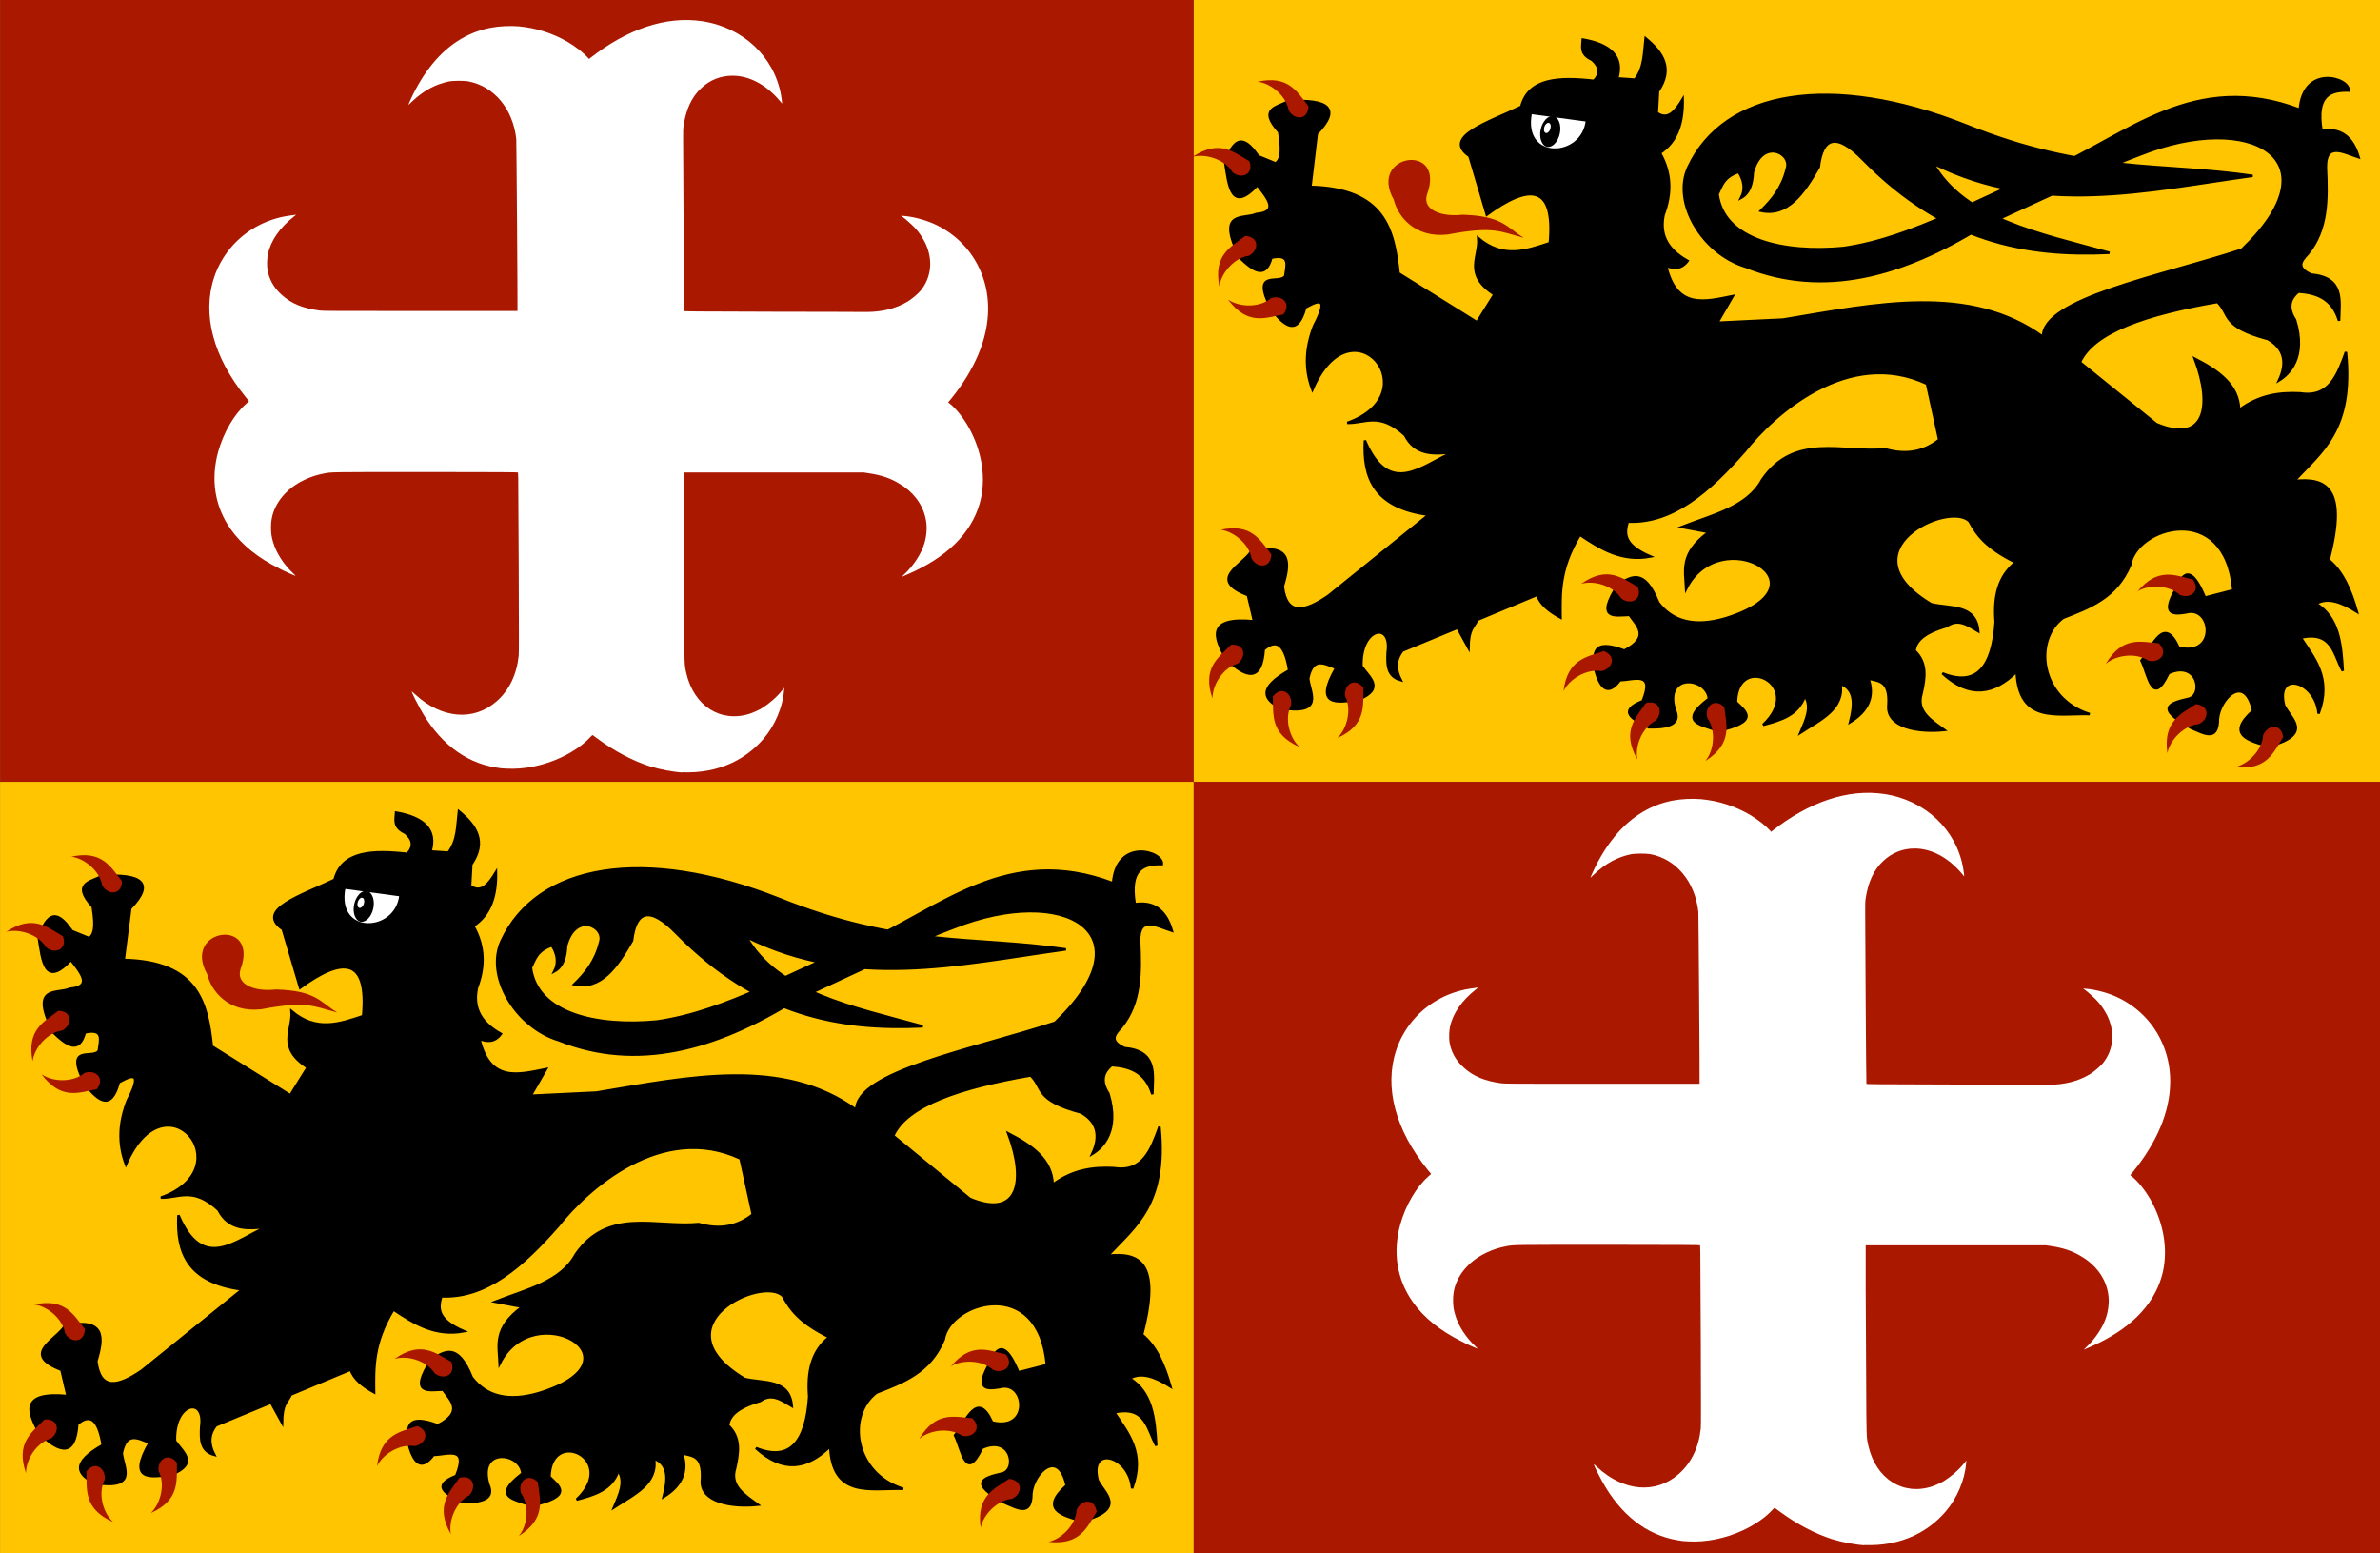 <svg height="635.714" width="974.286" xmlns="http://www.w3.org/2000/svg"><rect width="100%" height="100%" fill="#808080" stroke="none"/><g transform="translate(267.143 -40.219)"><path d="m-267.1 675.9v-315.7h488.6v-320h485.7v320h-485.7v315.7z" fill="#ffc500"/><path d="m-267.1 40.2v320h488.6v315.7h485.7v-315.7h-485.7v-320z" fill="#aa1800"/><path d="m271.9 94.9c10.1-10.4 4.7-14.2-11.8-13.2-4.2 2.5-12.4 2.8-3.6 12.5 1.6 9.7.2 11.6-1.4 12.9l-7.1-2.9c-4.5-6.3-9-10.5-13.6 2.5 1.5 9.8 2.5 20.7 13.2 9.3 4.2 5.4 8.9 11-.4 11.8-5.4 2.4-16.6-1.8-6.8 17.9 5.5 5.3 10.6 8.8 12.9 0 8.1-1.8 6.2 3.3 5.7 7.5-2.5 3.8-14.2-3.3-5.7 13.6 5.6 7 10.7 11.1 13.9-.7 3-1.5 11.1-6.8 3.6 7.5-3.3 8.5-4.1 17.1-.7 26.1 16.2-37.6 48.4 1.5 14.3 13.6 7.4.2 13.1-4.7 23.6 5 4 8 11.6 8.2 20 6.8-12.8 5.5-26.3 19.1-36.4-4.6-.8 15.1 3.7 27.5 26.1 30.4l-41.1 33.2c-9.6 6.6-17.1 8.4-18.6-3.9 2.9-9.5 3.9-17.9-12.9-14.3-3.8 5.9-18.1 11.5-1.4 17.9l2.5 10.7c-19.4-1.8-16.4 6.4-11.4 15.4 8.4 8 14.5 9.4 15.4-3.9 4.7-4 8.5-3.1 10.4 8.6-13 7.4-10.4 11.8-3.6 15.4 18.2 2.8 12.1-5.9 11.4-12.1 1.9-9.2 6.8-6 11.4-4.3-9 15.7.1 14.3 9.3 12.9 10.8-4.5 4.3-9 1.1-13.6-.5-15.8 12.6-18.5 10.7-5.7-.2 4.9-.4 9.8 5.4 11.4-2.3-4.4-2.3-8.4.7-12.1l22.5-9.3 4.5 8.2c.1-8.1 2.2-8.2 3.6-11.5l24.5-10.2c1.3 3.9 5 6.8 9.6 9.3-.1-10-.5-20 7.9-33.9 8.5 5.7 17.1 11.1 28.9 8.9-11.2-4.8-10.7-9.5-9.3-14.3 18.4.9 33.5-12.5 47.9-28.9 11.7-14.8 42.3-42.7 74.6-27.5l5 22.9c-6.1 4.9-13.4 6.4-22.1 3.9-17.4 1.7-37.2-6.8-50.4 12.5-6.1 11.3-20.4 14.4-32.9 19.3l11.1 2.1c-12 8.7-9.6 15.8-9.3 23.2 14-27.9 60.2-1.5 16.1 12.1-12.6 3.7-21.6 1.3-27.5-6.4-5.9-14.7-11.2-10.4-16.4-7.5-9.5 14.7-1.4 12.7 4.6 12.5 3.3 4.6 8.5 9.1-2.1 14.6-13.5-5.1-12.7 1.5-11.8 8.2 2.3 8.4 5.7 9.7 10 3.9 5.5 0 14.5-4.1 9.3 8.6-10.3 4-4.3 7.4 2.5 10.7 10.8.3 12.6-2.7 10.7-7.1-4.6-15.4 13.1-13.4 13.9-4.6-13.5 10.3-1.9 10.5 3.6 13.2 17.5-3.9 11.5-7.9 7.5-11.8.5-20.6 28.7-7.2 11.1 9.3 7.3-1.9 14.4-4 17.1-11.8 3 4.5.4 9.8-1.8 15 8.1-5.3 18-9.6 16.4-20 6.2 2.4 5.7 8.7 3.9 15.7 7.5-4.6 10.1-10.6 7.5-17.9 3.9 1.2 8.8.5 8.2 10.7-1.1 9.5 12.6 11.5 22.9 10.4-5.5-4-11.6-7.7-9.3-15 1.4-6.3 2.4-12.5-2.9-17.5.6-3.6 3.2-7.1 13.2-10 4.7-3.4 8.8-.3 12.9 2.1-.9-11.2-11.5-9.2-19.3-11.1-36.5-21.9 7.4-42.6 15.7-33.9 2.9 5.4 6.7 10.8 18.9 16.8-7.3 5.8-9 14.4-8.2 24.3-1.2 18.5-7.8 26.8-21.8 21.1 11.2 10.3 21.2 8.4 30.4-.7.9 21.5 16.8 17 29.9 17.4-20.2-6.3-23.3-30.1-10.9-39.4 10.7-4.2 21.8-8.1 27.5-21.7 2.3-15.3 38.9-26.9 42.2 10.4l-11.6 3c-3.9-9.2-7.7-13.6-11.6-4-6.4 11-1.7 11 3.8 10.1 10.8-3.1 13 18.4-3 14.4-6-13.3-10.4-1-15.2 5.3 2.9 6 4.4 19.2 11.1 5.1 12.2-5.4 14.5 9.6 7.8 10.6-7.2 1.7-13.7 3.6 1.5 11.9 5.1 2.1 10.9 5.8 10.9-3.8.7-8 10.9-18.9 14.4-3.3-10.9 9.7-2.3 12.2 6.6 14.6 18-5.1 9-11 6.1-16.7-3.7-14.5 12.9-10.3 14.1 3.3 5.4-14.5-1.6-22.4-7.3-31.1 13.1-2.9 13.5 7.1 17.2 13.6-.6-11-1.6-21.8-10.9-27.5 4.8-2.8 10.5-.6 16.7 3.3-2.5-8.8-5.8-16.5-11.6-21.2 7.9-30-1.4-33.7-14.1-32.3 11.1-12 24.4-20.8 21.2-52.8-3.4 9.3-6.7 18.8-18.7 16.9-8.3-.4-16.7.6-25 6.8-.3-10.3-8.5-16-18.2-21 7.5 19.9 4 35.1-15.7 26.8l-31.3-25.3c5.6-12.4 27.2-19.7 56.3-24.7 5.3 5.1 1.5 10.1 20.7 15.2 6.5 3.8 8 9.4 4.5 16.9 4.1-2.5 11.3-9.3 6.6-24.7-3.5-5.4-1.9-8.9 1.3-11.6 7.4.5 13.9 2.7 16.7 11.9.2-8.4 2.1-17.7-11.4-18.9-6.5-2.9-4-5.7-1.3-8.6 8.1-10 7.9-22.5 7.3-35.1-.2-10.8 7.2-6.3 13.4-4.3-2.6-9-7.9-12-15.2-10.9-2.4-14.5 3.6-16.6 11.1-16.4.6-5.2-18.5-11-20 7.8-43.2-16.4-70.5 10.4-102.5 24.5-28.1 10.9-55.1 27.9-84.3 32.1-24.3 2.3-49-3.1-51.5-22 1.7-3.4 2.4-7 8.6-9.1 2.2 3.5 2.8 7.1 1 10.6 3.5-1.9 4.6-5.8 4.8-10.4 3.8-14.3 16.2-7.9 13.9-1.5-1.9 7.8-6 12.7-10.6 17.2 10.9 2.4 17.5-7.1 23.7-17.9 1.5-12.4 7.3-14.2 18.2-3 33.2 33.8 66.9 39.7 100.8 38.1-28.6-7.9-59.2-13.8-72.2-36.6 43.6 21.7 87.2 11.1 130.8 5.1-38.1-5.5-68-.8-117.4-20.7-55.1-21.8-99-14.3-113.6 17.2-6.7 14.3 5.6 35.3 23.5 40.7 31.9 12.7 64.2 3.8 96.7-16.4l43.4-20c7.2-4.1 14.6-6.9 21.6-9.6 45-17.8 80.3 1.9 41.4 39-33.7 11-81.7 20.1-81.4 35.7-30.1-21.8-68.5-13.4-106.4-7.1l-26.9 1.3 6.3-10.9c-11.4 2.3-23.1 5.6-27.3-12.4 3.2 1.3 6.3 1.4 8.8-2-9.3-5.2-11.3-11.7-9.8-18.9 3.2-8.4 3.3-16.8-1.5-25.3 7.2-4.7 9.5-12.6 9.3-22-2.9 4.8-6 8.9-10.6 5.6l.5-8.8c6.3-9.2 2.1-15.8-5.1-21.7-.7 5.8-.4 11.8-4.3 16.9l-7.3-.5c2.6-8.8-2.6-13.9-14.1-15.9-.2 3-1.2 6 3.8 8.3 3.3 2.9 3.5 5.7.8 8.6-14.3-1.6-26.8-1.1-29.8 10.6-13 6.3-32.7 12.3-21.2 20.2l7.1 24c17.3-12.6 28-12.7 25.8 11.6-9.6 3.2-19.1 6.6-29.3-2 .7 7.6-6.2 14.8 6.6 23l-7.1 11.4-32.1-20c-1.9-17.9-5.7-34.7-36.1-35.4z" stroke="#000"/><path d="m356.4 137.4c-6.8-4.2-8.5-8.8-24.8-9.3-8.8 1-16.5-2-14.6-8.2 8-21.5-24.2-16.8-13.6 2 1.7 7 8.7 15.8 22.1 14.3 18.5-3.5 21.3-1.3 30.9 1.3z" fill="#aa1800"/><path d="m359.5 86.4c-4 20.1 21.4 19 23 3.1z" fill="#fff" stroke="#000"/><path d="m-550.2-434.2c0 3.5-1.8 6.4-4 6.4s-4-2.9-4-6.4 1.8-6.4 4-6.4 4 2.9 4 6.4z" transform="matrix(.978 .208 -.208 .978 819.164 633.962)"/><path d="m-553.9-435.1c0 1-.6 1.8-1.3 1.8s-1.3-.8-1.3-1.8.6-1.8 1.3-1.8 1.3.8 1.3 1.8z" fill="#fff" transform="matrix(.951 .309 -.371 1.141 732.859 760.589)"/><g fill="#aa1800"><path d="m235.7 162.9c4.6 3.1 12.8 3.3 17.4-.6 4.3-1.6 8.7 1.9 5.1 6.6-7.3 1.4-14.5 4.6-22.5-5.9z"/><path d="m247.5 73.6c5.5.6 11.9 5.8 12.9 11.8 2.2 4 7.9 4.2 8.1-1.7-4.6-5.8-8.1-12.9-21-10z"/><path d="m221.1 104.4c5.4-1.4 13.2 1.1 16.3 6.3 3.5 3 8.9 1 6.9-4.5-6.4-3.7-12.2-9.1-23.2-1.8z"/><path d="m232 157.4c.8-5.5 6.1-11.7 12.1-12.5 4.1-2.1 4.4-7.8-1.5-8.1-5.9 4.5-13.1 7.7-10.6 20.7z"/><path d="m232.3 257c5.5.6 11.9 5.8 12.9 11.8 2.2 4 7.9 4.2 8.1-1.7-4.6-5.8-8.1-12.9-21-10z"/><path d="m229.2 326c0-5.6 4.4-12.5 10.2-14.1 3.8-2.7 3.2-8.3-2.6-7.8-5.2 5.3-11.9 9.5-7.6 22z"/><path d="m264.7 345.8c-4.1-3.8-6.1-11.7-3.3-17.1.6-4.6-3.9-8.1-7.5-3.4.3 7.4-1.2 15.2 10.8 20.6z"/><path d="m280.3 342.3c4-3.8 6-11.8 3.2-17.1-.7-4.6 3.8-8.1 7.5-3.5-.2 7.4 1.3 15.2-10.7 20.6z"/><path d="m380.1 279.2c5.3-1.6 13.2.8 16.4 5.9 3.6 2.9 8.9.8 6.8-4.7-6.5-3.6-12.4-8.8-23.2-1.2z"/><path d="m372.9 323.1c2.4-5 9.4-9.2 15.4-8.2 4.5-.7 6.6-6.1 1.1-8.2-7 2.4-14.9 3.3-16.5 16.4z"/><path d="m403.1 350.9c-1-5.5 2.1-13 7.5-15.7 3.2-3.3 1.7-8.8-4-7.2-4.2 6.1-10 11.5-3.5 23z"/><path d="m431.1 351.5c3.5-4.3 4.2-12.5.7-17.4-1.3-4.4 2.6-8.6 6.9-4.5.9 7.4 3.5 14.8-7.6 22z"/><path d="m607.8 282.3c4.7-2.9 12.9-2.7 17.4 1.4 4.2 1.8 8.8-1.6 5.3-6.3-7.2-1.7-14.3-5.2-22.7 5z"/><path d="m594.9 311.9c4.2-3.6 12.3-4.7 17.4-1.3 4.5 1.2 8.5-2.9 4.3-7.1-7.4-.6-14.9-3-21.7 8.4z"/><path d="m620.1 348.4c1.1-5.4 6.8-11.3 12.8-11.8 4.2-1.9 4.8-7.5-1.1-8.2-6.2 4.1-13.5 7-11.7 20.1z"/><path d="m647.8 354.2c5.4-1.2 11.2-7.1 11.5-13.1 1.8-4.3 7.4-5 8.2.8-4 6.3-6.6 13.7-19.7 12.3z"/></g><path d="m-213.8 412c10.1-10.4 4.7-14.2-11.8-13.2-4.2 2.5-12.4 2.8-3.6 12.5 1.6 9.7.2 11.6-1.4 12.9l-7.1-2.9c-4.5-6.3-9-10.5-13.6 2.5 1.5 9.8 2.5 20.7 13.2 9.3 4.2 5.4 8.9 11-.4 11.8-5.4 2.4-16.6-1.8-6.8 17.9 5.5 5.3 10.6 8.8 12.9 0 8.1-1.8 6.2 3.3 5.7 7.5-2.5 3.8-14.2-3.3-5.7 13.6 5.6 7 10.7 11.1 13.9-.7 3-1.5 11.1-6.8 3.6 7.5-3.3 8.5-4.1 17.1-.7 26.1 16.2-37.6 48.4 1.5 14.3 13.6 7.4.2 13.1-4.7 23.6 5 4 8 11.6 8.2 20 6.8-12.8 5.5-26.3 19.1-36.4-4.6-.8 15.1 3.7 27.5 26.1 30.4l-41.1 33.2c-9.6 6.6-17.1 8.4-18.6-3.9 2.9-9.5 3.9-17.9-12.9-14.3-3.8 5.9-18.1 11.5-1.4 17.9l2.5 10.7c-19.4-1.8-16.4 6.4-11.4 15.4 8.4 8 14.5 9.4 15.4-3.9 4.7-4 8.5-3.1 10.4 8.6-13 7.4-10.4 11.8-3.6 15.4 18.2 2.8 12.1-5.9 11.4-12.1 1.9-9.2 6.8-6 11.4-4.3-9 15.7.1 14.3 9.3 12.9 10.8-4.5 4.3-9 1.1-13.6-.5-15.8 12.6-18.5 10.7-5.7-.2 4.9-.4 9.8 5.4 11.4-2.3-4.4-2.3-8.4.7-12.1l22.5-9.3 4.5 8.2c.1-8.1 2.2-8.2 3.6-11.5l24.5-10.2c1.3 3.9 5 6.8 9.6 9.3-.1-10-.5-20 7.9-33.9 8.5 5.7 17.1 11.1 28.9 8.9-11.2-4.8-10.7-9.5-9.3-14.3 18.4.9 33.5-12.5 47.9-28.9 11.7-14.8 42.3-42.7 74.6-27.5l5 22.9c-6.1 4.9-13.4 6.4-22.1 3.9-17.4 1.7-37.2-6.8-50.4 12.5-6.1 11.3-20.4 14.4-32.9 19.3l11.1 2.1c-12 8.7-9.6 15.8-9.3 23.2 14-27.9 60.2-1.5 16.1 12.1-12.6 3.7-21.6 1.3-27.5-6.4-5.9-14.7-11.2-10.4-16.4-7.5-9.5 14.7-1.4 12.7 4.6 12.5 3.3 4.6 8.5 9.1-2.1 14.6-13.5-5.1-12.7 1.5-11.8 8.2 2.3 8.4 5.7 9.7 10 3.9 5.5 0 14.5-4.1 9.3 8.6-10.3 4-4.3 7.4 2.5 10.7 10.8.3 12.6-2.7 10.7-7.1-4.6-15.4 13.1-13.4 13.9-4.6-13.5 10.3-1.9 10.5 3.6 13.2 17.5-3.9 11.5-7.9 7.5-11.8.5-20.6 28.7-7.2 11.1 9.3 7.3-1.9 14.4-4 17.1-11.8 3 4.5.4 9.8-1.8 15 8.1-5.3 18-9.6 16.4-20 6.2 2.4 5.7 8.7 3.9 15.7 7.5-4.6 10.1-10.6 7.5-17.9 3.9 1.2 8.8.5 8.2 10.7-1.1 9.5 12.6 11.5 22.9 10.4-5.5-4-11.6-7.7-9.3-15 1.4-6.3 2.4-12.5-2.9-17.5.6-3.6 3.2-7.1 13.2-10 4.7-3.4 8.8-.3 12.9 2.1-.9-11.2-11.5-9.2-19.3-11.1-36.5-21.9 7.4-42.6 15.7-33.9 2.9 5.4 6.7 10.8 18.9 16.8-7.3 5.8-9 14.4-8.2 24.3-1.2 18.5-7.8 26.8-21.8 21.1 11.2 10.3 21.2 8.4 30.4-.7.9 21.5 16.8 17 29.9 17.4-20.2-6.3-23.3-30.1-10.9-39.4 10.7-4.2 21.8-8.1 27.5-21.7 2.3-15.3 38.9-26.9 42.2 10.4l-11.6 3c-3.9-9.2-7.7-13.6-11.6-4-6.4 11-1.7 11 3.8 10.1 10.8-3.1 13 18.4-3 14.4-6-13.3-10.4-1-15.2 5.3 2.9 6 4.4 19.2 11.1 5.1 12.2-5.4 14.5 9.6 7.8 10.6-7.2 1.7-13.7 3.6 1.5 11.9 5.1 2.1 10.9 5.8 10.9-3.8.7-8 10.9-18.9 14.4-3.3-10.9 9.7-2.3 12.2 6.6 14.6 18-5.1 9-11 6.1-16.7-3.7-14.5 12.9-10.3 14.1 3.3 5.4-14.5-1.6-22.4-7.3-31.1 13.1-2.9 13.5 7.1 17.2 13.6-.6-11-1.6-21.8-10.9-27.5 4.8-2.8 10.5-.6 16.7 3.3-2.5-8.8-5.8-16.5-11.6-21.2 7.9-30-1.4-33.7-14.1-32.3 11.1-12 24.4-20.8 21.2-52.8-3.4 9.3-6.7 18.8-18.7 16.9-8.3-.4-16.7.6-25 6.8-.3-10.3-8.5-16-18.2-21 7.5 19.9 4 35.1-15.7 26.8l-31.4-25.8c5.6-12.4 27.2-19.7 56.3-24.7 5.3 5.1 1.5 10.1 20.7 15.2 6.5 3.8 8 9.4 4.5 16.9 4.1-2.5 11.3-9.3 6.6-24.7-3.5-5.4-1.9-8.9 1.3-11.6 7.4.5 13.9 2.7 16.7 11.9.2-8.4 2.1-17.7-11.4-18.9-6.5-2.9-4-5.7-1.3-8.6 8.1-10 7.9-22.5 7.3-35.1-.2-10.8 7.2-6.3 13.4-4.3-2.6-9-7.9-12-15.2-10.9-2.4-14.5 3.6-16.6 11.1-16.4.6-5.2-18.5-11-20 7.8-43.2-16.4-70.5 10.4-102.5 24.5-28.1 10.9-55.1 27.9-84.3 32.1-24.3 2.3-49-3.1-51.5-22 1.7-3.4 2.4-7 8.6-9.1 2.2 3.5 2.8 7.1 1 10.6 3.5-1.9 4.6-5.8 4.8-10.4 3.8-14.3 16.2-7.9 13.9-1.5-1.9 7.8-6 12.7-10.6 17.2 10.9 2.4 17.5-7.1 23.7-17.9 1.5-12.4 7.3-14.2 18.2-3 33.2 33.8 66.9 39.7 100.8 38.1-28.6-7.9-59.2-13.8-72.2-36.6 43.6 21.7 87.2 11.1 130.8 5.1-38.1-5.5-68-.8-117.4-20.7-55.1-21.8-99-14.3-113.6 17.2-6.7 14.3 5.6 35.3 23.5 40.7 31.9 12.7 64.2 3.8 96.7-16.4l43.4-20.2c7.2-4.1 14.6-6.9 21.6-9.6 45-17.8 80.3 1.9 41.4 39-33.7 11-81.7 20.1-81.4 35.7-30.1-21.8-68.5-13.4-106.4-7.1l-26.9 1.3 6.3-10.9c-11.4 2.3-23.1 5.6-27.3-12.4 3.2 1.3 6.3 1.4 8.8-2-9.3-5.2-11.3-11.7-9.8-18.9 3.2-8.4 3.3-16.8-1.5-25.3 7.2-4.7 9.5-12.6 9.3-22-2.9 4.8-6 8.9-10.6 5.6l.5-8.8c6.3-9.2 2.1-15.8-5.1-21.7-.7 5.8-.4 11.8-4.3 16.9l-7.3-.5c2.6-8.8-2.6-13.9-14.1-15.9-.2 3-1.2 6 3.8 8.3 3.3 2.9 3.5 5.7.8 8.6-14.3-1.6-26.8-1.1-29.8 10.6-13 6.3-32.7 12.3-21.2 20.2l7.1 24c17.3-12.6 28-12.7 25.8 11.6-9.6 3.2-19.1 6.6-29.3-2 .7 7.6-6.2 14.8 6.6 23l-7.1 11.4-32.1-20c-1.9-17.9-5.7-34.7-36.1-35.4z" stroke="#000"/><path d="m-129.3 454.5c-6.8-4.2-8.5-8.8-24.8-9.3-8.8 1-16.5-2-14.6-8.2 8-21.5-24.2-16.8-13.6 2 1.7 7 8.7 15.8 22.1 14.3 18.5-3.5 21.3-1.3 30.9 1.3z" fill="#aa1800"/><path d="m-126.2 403.5c-4 20.1 21.4 19 23 3.1z" fill="#fff" stroke="#000"/><path d="m-550.2-434.2c0 3.5-1.8 6.4-4 6.4s-4-2.9-4-6.4 1.8-6.4 4-6.4 4 2.9 4 6.4z" transform="matrix(.978 .208 -.208 .978 333.449 951.105)"/><path d="m-553.9-435.1c0 1-.6 1.8-1.3 1.8s-1.3-.8-1.3-1.8.6-1.8 1.3-1.8 1.3.8 1.3 1.8z" fill="#fff" transform="matrix(.951 .309 -.371 1.141 247.145 1077.732)"/><path d="m-250 480c4.6 3.1 12.8 3.3 17.4-.6 4.3-1.6 8.7 1.9 5.1 6.6-7.3 1.4-14.5 4.6-22.5-5.9z" fill="#aa1800"/><path d="m-238.2 390.8c5.5.6 11.9 5.8 12.9 11.8 2.2 4 7.9 4.2 8.1-1.7-4.6-5.8-8.1-12.9-21-10z" fill="#aa1800"/><path d="m-264.6 421.6c5.4-1.4 13.2 1.1 16.3 6.3 3.5 3 8.9 1 6.9-4.5-6.4-3.7-12.2-9.1-23.2-1.8z" fill="#aa1800"/><path d="m-253.8 474.5c.8-5.5 6.1-11.7 12.1-12.5 4.1-2.1 4.4-7.8-1.5-8.1-5.9 4.5-13.1 7.7-10.6 20.7z" fill="#aa1800"/><path d="m-253.4 574.1c5.5.6 11.9 5.8 12.9 11.8 2.2 4 7.9 4.2 8.1-1.7-4.6-5.8-8.1-12.9-21-10z" fill="#aa1800"/><path d="m-256.5 643.1c0-5.6 4.4-12.5 10.2-14.1 3.8-2.7 3.2-8.3-2.6-7.8-5.2 5.3-11.9 9.5-7.6 22z" fill="#aa1800"/><path d="m-221 663c-4.1-3.8-6.1-11.7-3.3-17.1.6-4.6-3.9-8.1-7.5-3.4.3 7.4-1.2 15.2 10.8 20.6z" fill="#aa1800"/><path d="m-205.4 659.5c4-3.8 6-11.8 3.2-17.1-.7-4.6 3.8-8.1 7.5-3.5-.2 7.4 1.3 15.2-10.7 20.6z" fill="#aa1800"/><path d="m-105.6 596.4c5.3-1.6 13.2.8 16.4 5.9 3.6 2.9 8.9.8 6.8-4.7-6.5-3.6-12.4-8.8-23.2-1.2z" fill="#aa1800"/><path d="m-112.8 640.3c2.4-5 9.4-9.2 15.4-8.2 4.5-.7 6.6-6.1 1.1-8.2-7 2.4-14.9 3.3-16.5 16.4z" fill="#aa1800"/><path d="m-82.6 668c-1-5.5 2.1-13 7.5-15.7 3.2-3.3 1.7-8.8-4-7.2-4.2 6.1-10 11.5-3.5 23z" fill="#aa1800"/><path d="m-54.6 668.7c3.5-4.3 4.2-12.5.7-17.4-1.3-4.4 2.6-8.6 6.9-4.5.9 7.4 3.5 14.8-7.6 22z" fill="#aa1800"/><path d="m122 599.5c4.7-2.9 12.9-2.7 17.4 1.4 4.2 1.8 8.8-1.6 5.3-6.3-7.2-1.7-14.3-5.2-22.7 5z" fill="#aa1800"/><path d="m109.2 629.1c4.2-3.6 12.3-4.7 17.4-1.3 4.5 1.2 8.5-2.9 4.3-7.1-7.4-.6-14.9-3-21.7 8.4z" fill="#aa1800"/><path d="m134.3 665.5c1.1-5.4 6.8-11.3 12.8-11.8 4.2-1.9 4.8-7.5-1.1-8.2-6.2 4.1-13.5 7-11.7 20.1z" fill="#aa1800"/><path d="m162.1 671.3c5.4-1.2 11.2-7.1 11.5-13.1 1.8-4.3 7.4-5 8.2.8-4 6.3-6.6 13.7-19.7 12.3z" fill="#aa1800"/><path d="m12.4 356.4c-3.8-.2-9.1-1.2-13.4-2.5-7.2-2.3-14.7-6.3-21.6-11.4-.9-.7-1.8-1.3-1.9-1.4s-.5.3-1 .8c-2.7 3-7.1 6.1-12.1 8.4-7.1 3.3-15 4.9-22.2 4.5-2.3-.1-2.3-.1-4.6-.5-12.6-2.1-23.3-10.4-30.9-24.3-1.2-2.2-3-5.7-3.3-6.7-.1-.2.6.3 1.5 1.2 10.8 9.9 23.9 11 33.3 2.7 5.1-4.5 8.2-10.9 9-18.7.1-1.3.1-8.9 0-35.6-.1-18.7-.2-35.1-.2-36.5s-.1-2.7-.1-2.8c-.1-.1-7.2-.2-37.6-.2-39.8 0-38.6 0-41.8.6-5.7 1.1-10.9 3.6-14.6 6.9-2 1.9-3.2 3.3-4.4 5.3-1.9 3.2-2.7 6.3-2.7 9.8 0 2.3.2 3.9.8 5.9 1.3 4.6 4.4 9.4 8.4 13.1.5.5.9.9.8.9-.2 0-4.6-1.9-6.4-2.9-8.9-4.4-15.6-9.8-20.1-16.2-6.5-9.2-8.3-20.3-5.1-31.8 2.2-7.8 6.5-15.2 11.4-19.5l1.2-1.1-1.4-1.7c-13.2-16.3-17.9-33.8-12.9-48.9 1.3-4.1 3.7-8.4 6.4-11.7 5.2-6.4 12.4-10.9 20.6-12.9 1.5-.4 4.2-.8 5.8-1l.8-.1-1 .8c-5.8 4.6-9.4 9.8-10.6 15.4-.3 1.6-.4 4.3-.2 5.9.6 4.2 2.6 7.8 6 10.8 3.9 3.5 8.6 5.4 15.3 6.3 1.4.2 5 .2 41.3.2h39.8c.1-.1-.4-69.4-.5-70.4-1.4-12.4-9.1-21.6-19.7-23.6-1.8-.3-6.3-.3-8.1.1-5.5 1.2-10.1 3.7-14.8 8.1l-1.6 1.5.4-1c2.2-5.1 5.2-10.3 8.2-14.2 6.7-8.9 15.2-14.5 25-16.4 3.6-.7 8.1-.9 11.7-.6 7.2.7 13.8 2.8 20 6.4 3.2 1.9 6.3 4.3 8.3 6.5l.4.5.3-.3c15.4-12.1 31.3-17.4 46-15.2 16.7 2.5 29.5 14.5 32.3 30.3.3 1.8.5 3.5.4 3.4 0 0-.5-.6-1-1.2-5.5-6.5-12.4-10.2-19.3-10.2-4.9 0-9.3 1.8-12.8 5.1-3.9 3.6-6.2 8.7-7.2 15.3-.2 1.1-.2 2.5-.2 5.1 0 10.6.4 70.6.5 70.8s2.3.2 36.2.3c19.9 0 37.1.1 38.4.1 6.3 0 12-1.4 16.7-4.2 1.7-1 4.2-3.1 5.4-4.5 4.6-5.6 5.2-13.1 1.7-20-1.6-3-3.4-5.4-6.4-8-.9-.8-2-1.8-2.5-2.1l-.8-.6 1.1.1c4.1.3 9.6 1.8 13.6 3.8 7.5 3.7 13.4 9.6 17 16.9 5.3 10.7 5.3 23.3-.1 36.1-2.5 5.9-6.2 12-10.9 17.8l-1.4 1.7.9.7c2.5 2.1 5.3 5.6 7.5 9.5 5.6 10 7.3 21.4 4.5 31.2-3.5 12.2-13.4 22-29.3 28.9-1.3.6-2.5 1.1-2.5 1.1-.1 0 .3-.4.8-.9 4-3.7 7.2-8.7 8.4-12.9 1-3.5 1.2-7.1.4-10.4-1.3-5.7-5.1-10.7-10.8-14-3.6-2.2-7.6-3.5-12.5-4.2l-1.9-.3h-36.9-36.9v1.5 16.7c.1 8.4.1 25.1.2 37.2.1 23.9.1 23.2.9 26.7 3.1 13.5 14.1 20.5 26.1 16.6 1.2-.4 3.7-1.5 4.8-2.2 2.9-1.8 6-4.4 8.4-7.4l.8-1-.1 1.2c-.5 6.7-3.7 14.2-8.3 19.6-3.6 4.2-7.9 7.5-12.9 9.9-6.2 2.9-13 4.2-20.6 3.9z" fill="#fff"/><path d="m496.3 672.7c-3.8-.2-9.1-1.2-13.4-2.5-7.2-2.3-14.7-6.3-21.6-11.4-.9-.7-1.8-1.3-1.9-1.4s-.5.3-1 .8c-2.7 3-7.1 6.1-12.1 8.4-7.1 3.3-15 4.9-22.2 4.5-2.3-.1-2.3-.1-4.6-.5-12.6-2.1-23.3-10.4-30.9-24.3-1.2-2.2-3-5.7-3.3-6.7-.1-.2.6.3 1.5 1.2 10.8 9.9 23.9 11 33.3 2.7 5.1-4.5 8.2-10.9 9-18.7.1-1.3.1-8.9 0-35.6-.1-18.7-.2-35.1-.2-36.5s-.1-2.7-.1-2.8c-.1-.1-7.2-.2-37.6-.2-39.8 0-38.6 0-41.8.6-5.7 1.1-10.9 3.6-14.6 6.9-2 1.9-3.2 3.3-4.4 5.3-1.9 3.2-2.7 6.3-2.7 9.8 0 2.3.2 3.9.8 5.9 1.3 4.6 4.4 9.4 8.4 13.1.5.5.9.9.8.9-.2 0-4.6-1.9-6.4-2.9-8.9-4.4-15.6-9.8-20.1-16.2-6.5-9.2-8.3-20.3-5.1-31.8 2.2-7.8 6.5-15.2 11.4-19.5l1.2-1.1-1.4-1.7c-13.2-16.3-17.9-33.8-12.9-48.9 1.3-4.1 3.7-8.4 6.4-11.7 5.2-6.4 12.4-10.9 20.6-12.9 1.5-.4 4.2-.8 5.8-1l.8-.1-1 .8c-5.8 4.6-9.4 9.8-10.6 15.4-.3 1.6-.4 4.3-.2 5.9.6 4.2 2.6 7.8 6 10.8 3.9 3.5 8.6 5.4 15.3 6.3 1.4.2 5 .2 41.3.2h39.8c.1-.1-.4-69.4-.5-70.4-1.4-12.4-9.1-21.6-19.7-23.6-1.8-.3-6.3-.3-8.1.1-5.5 1.2-10.1 3.7-14.8 8.1l-1.6 1.5.4-1c2.2-5.1 5.2-10.3 8.2-14.2 6.7-8.9 15.2-14.5 25-16.4 3.6-.7 8.1-.9 11.7-.6 7.2.7 13.8 2.8 20 6.4 3.2 1.9 6.3 4.3 8.3 6.5l.4.5.3-.3c15.4-12.1 31.3-17.4 46-15.2 16.7 2.5 29.5 14.5 32.3 30.3.3 1.8.5 3.5.4 3.4 0 0-.5-.6-1-1.2-5.5-6.5-12.4-10.2-19.3-10.2-4.9 0-9.3 1.8-12.8 5.1-3.9 3.6-6.2 8.7-7.2 15.3-.2 1.1-.2 2.5-.2 5.1 0 10.6.4 70.6.5 70.8s2.3.2 36.2.3c19.9 0 37.1.1 38.4.1 6.3 0 12-1.4 16.7-4.2 1.7-1 4.2-3.1 5.4-4.5 4.6-5.6 5.2-13.1 1.7-20-1.6-3-3.4-5.4-6.4-8-.9-.8-2-1.8-2.5-2.1l-.8-.6 1.1.1c4.1.3 9.6 1.8 13.6 3.8 7.5 3.7 13.4 9.6 17 16.9 5.3 10.7 5.3 23.3-.1 36.1-2.5 5.9-6.2 12-10.9 17.8l-1.4 1.7.9.7c2.5 2.1 5.3 5.6 7.5 9.5 5.6 10 7.3 21.4 4.5 31.2-3.5 12.2-13.4 22-29.3 28.9-1.3.6-2.5 1.1-2.5 1.1-.1 0 .3-.4.8-.9 4-3.7 7.2-8.7 8.4-12.9 1-3.5 1.2-7.1.4-10.4-1.3-5.7-5.1-10.7-10.8-14-3.6-2.2-7.6-3.5-12.5-4.2l-1.9-.3h-36.9-36.9v1.5 16.7c.1 8.4.1 25.1.2 37.2.1 23.9.1 23.2.9 26.7 3.1 13.5 14.1 20.5 26.1 16.6 1.2-.4 3.7-1.5 4.8-2.2 2.9-1.8 6-4.4 8.4-7.4l.8-1-.1 1.2c-.5 6.7-3.7 14.2-8.3 19.6-3.6 4.2-7.9 7.5-12.9 9.9-6.2 2.9-13 4.2-20.6 3.9z" fill="#fff"/></g></svg>